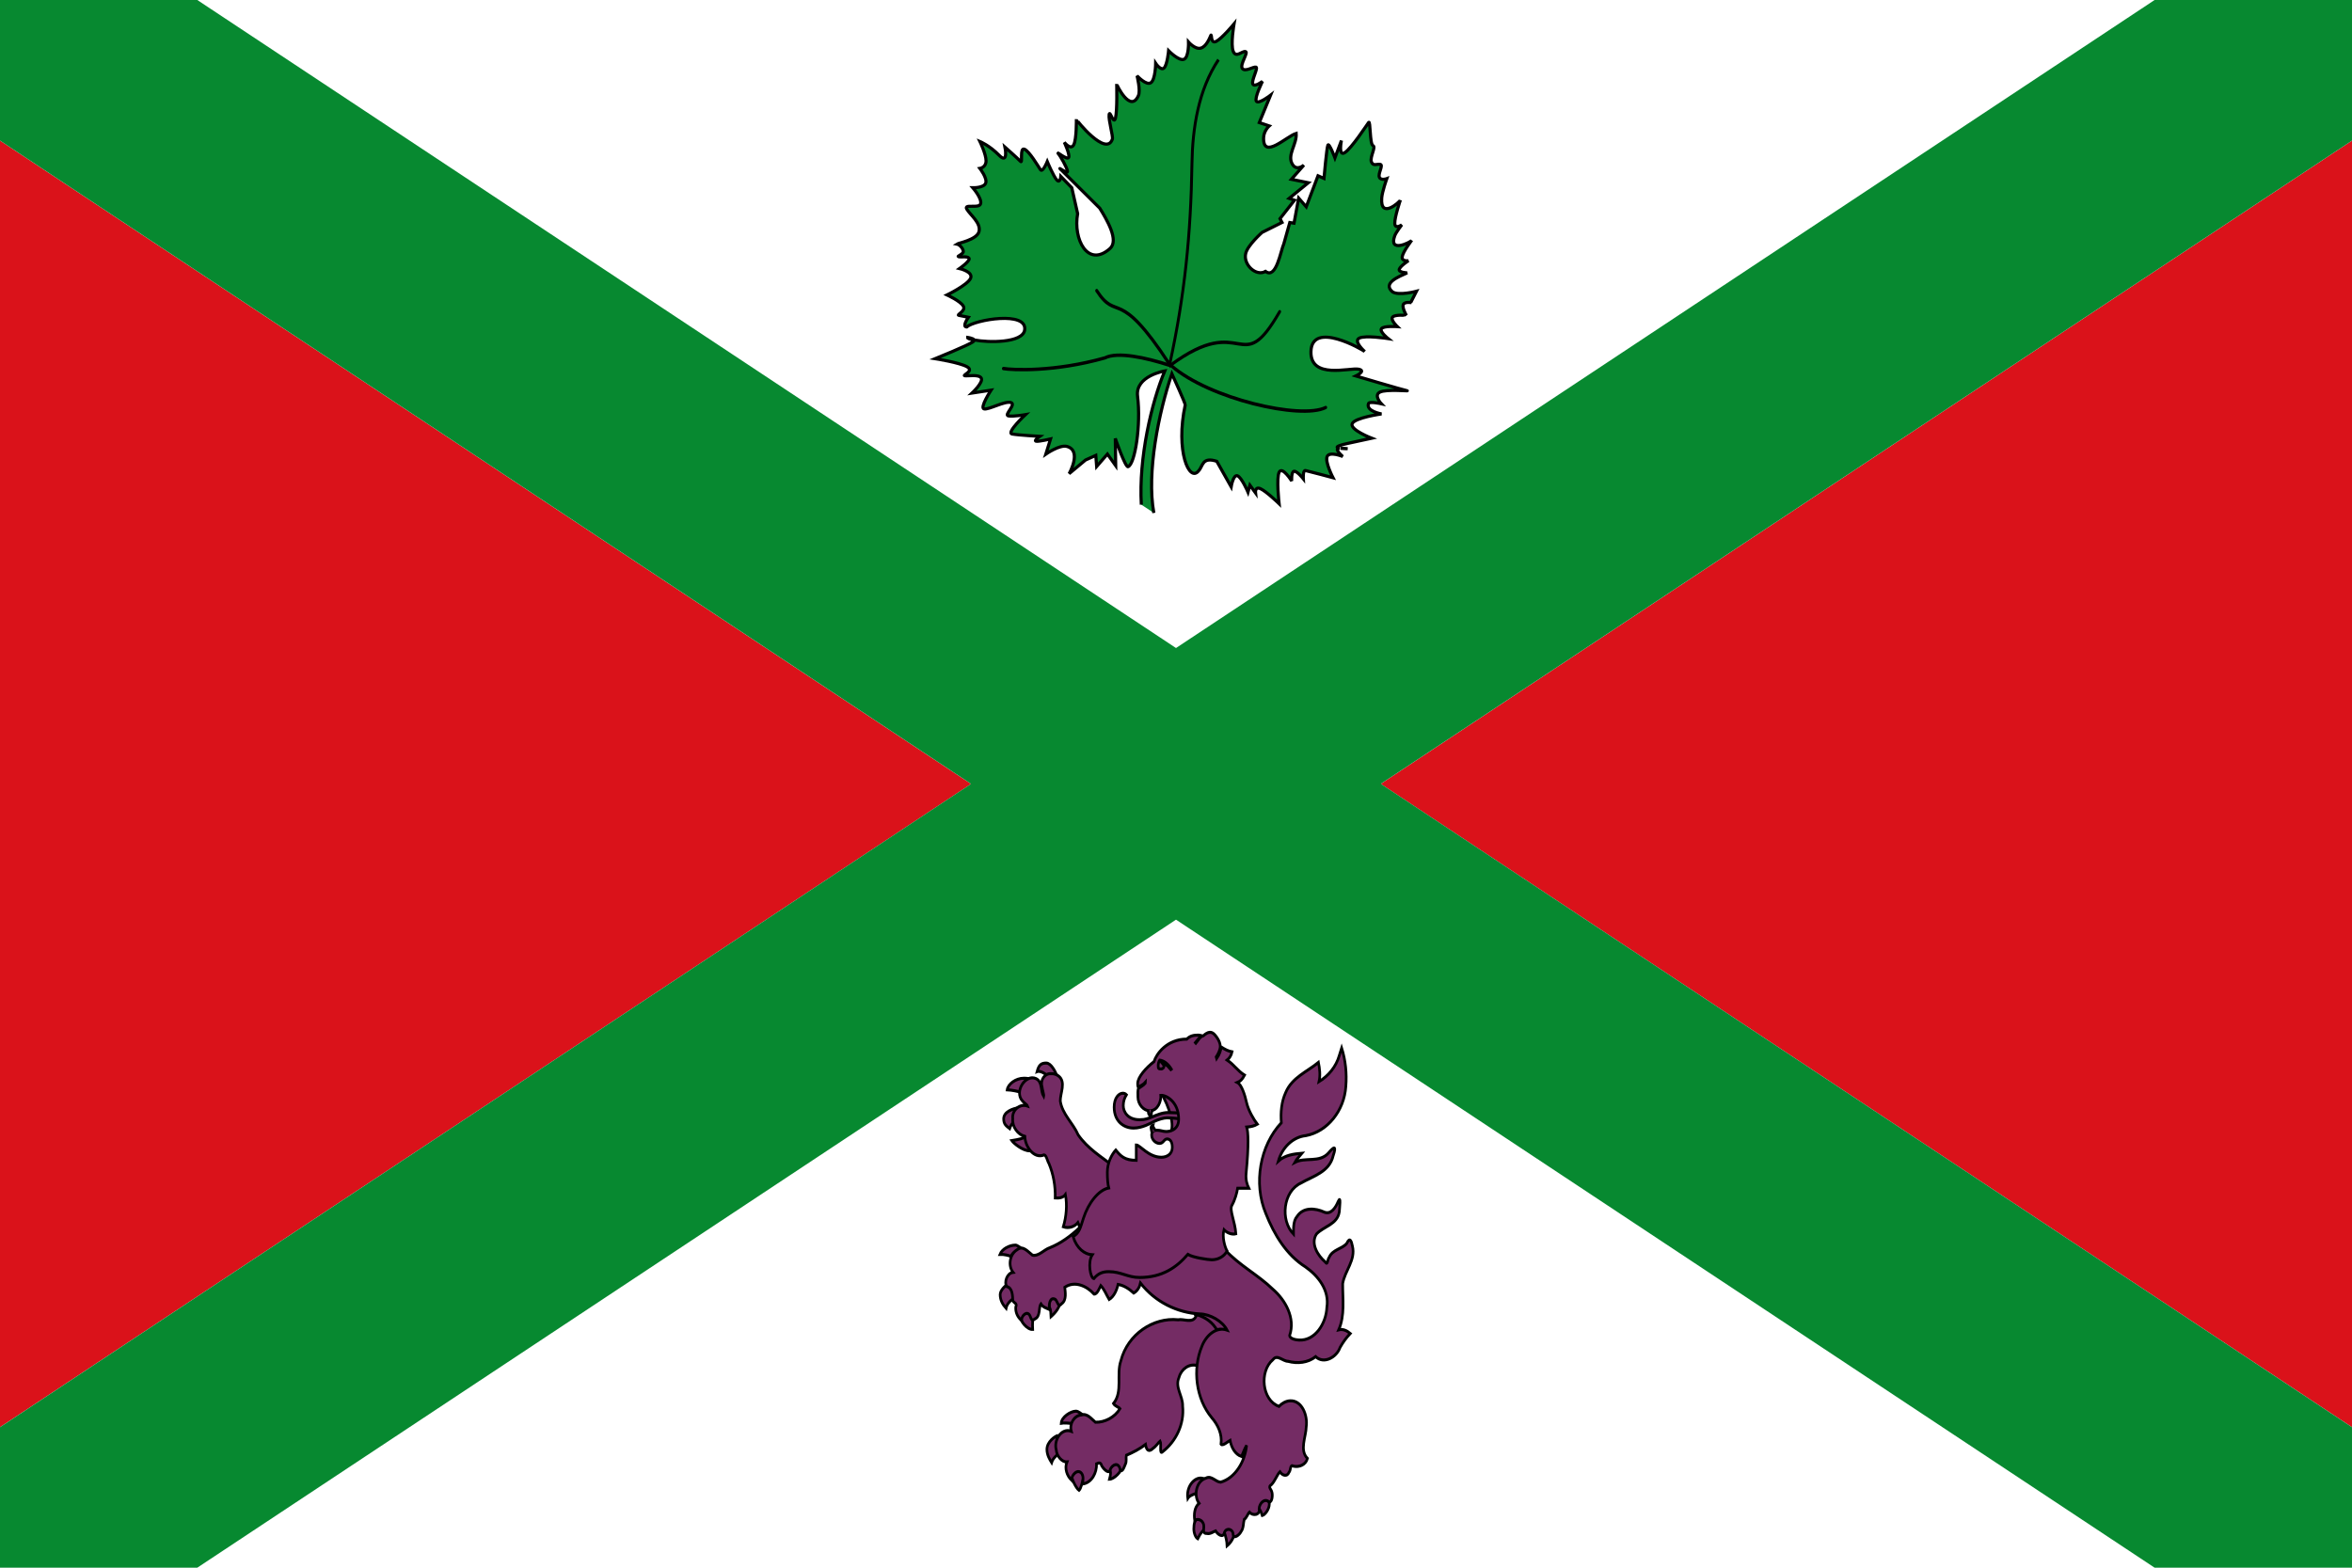 <?xml version="1.0" encoding="UTF-8" standalone="no"?>
<!-- Created with Inkscape (http://www.inkscape.org/) -->
<svg xmlns:dc="http://purl.org/dc/elements/1.1/" xmlns:cc="http://web.resource.org/cc/" xmlns:rdf="http://www.w3.org/1999/02/22-rdf-syntax-ns#" xmlns:svg="http://www.w3.org/2000/svg" xmlns="http://www.w3.org/2000/svg" xmlns:sodipodi="http://sodipodi.sourceforge.net/DTD/sodipodi-0.dtd" xmlns:inkscape="http://www.inkscape.org/namespaces/inkscape" width="750" height="500" id="svg1875" sodipodi:version="0.32" inkscape:version="0.45.1" version="1.0" sodipodi:docbase="D:\Mis documentos\Mis imágenes\Banderas y Escudos\SVG\Banderas" sodipodi:docname="Bandera de Alicún.svg" inkscape:output_extension="org.inkscape.output.svg.inkscape">
  <defs id="defs1877"/>
  <sodipodi:namedview id="base" pagecolor="#ffffff" bordercolor="#666666" borderopacity="1.0" inkscape:pageopacity="0.0" inkscape:pageshadow="2" inkscape:zoom="1.5119997" inkscape:cx="375" inkscape:cy="302.91011" inkscape:document-units="px" inkscape:current-layer="g7457" height="560px" width="840px" inkscape:window-width="1280" inkscape:window-height="952" inkscape:window-x="0" inkscape:window-y="38" showguides="true" inkscape:guide-bbox="true">
    <sodipodi:guide orientation="horizontal" position="540.344" id="guide7392"/>
  </sodipodi:namedview>
  <g inkscape:label="Livello 1" inkscape:groupmode="layer" id="layer1" transform="translate(-44.95,-30)">
    <rect style="fill:#ffffff;stroke-width:1;stroke-miterlimit:4;stroke-dasharray:none" id="rect7494" width="750" height="500" x="44.95" y="30"/>
    <path style="fill:#da121a;fill-opacity:1;fill-rule:evenodd" d="M 0 44.844 L 0 455.188 L 309.562 250.094 L 309.531 250.062 L 309.625 250 L 309.562 249.969 L 0 44.844 z M 750 44.844 L 440.406 249.938 L 440.469 249.969 L 440.406 250 L 440.469 250.062 L 440.406 250.094 L 750 455.188 L 750 44.844 z " id="path9" transform="translate(44.95,30)"/>
    <path style="fill:#078930;fill-rule:evenodd" d="M 44.95,30 L 44.95,74.838 L 354.507,279.953 L 354.57,279.984 L 354.476,280.047 L 354.507,280.078 L 44.95,485.194 L 44.95,530 L 107.861,530 L 419.95,323.321 L 732.007,530 L 794.95,530 L 794.95,485.194 L 485.362,280.078 L 485.424,280.047 L 485.362,279.984 L 485.424,279.953 L 485.362,279.922 L 794.95,74.838 L 794.95,30 L 732.007,30 L 419.95,236.679 L 107.861,30 L 44.95,30 z " id="path2168"/>
    <g id="g7457" transform="translate(4.736485e-8,-0.932)">
      <g transform="matrix(-0.801,-1.32,1.32,-0.801,-36.725,1364.842)" id="g7324" style="fill:#078930;fill-opacity:1;stroke:#000000;stroke-width:0.647;stroke-miterlimit:4;stroke-dasharray:none;stroke-opacity:1;display:inline">
        <path id="path7326" d="M 499.735,640.836 C 508.263,645.348 516.714,653.615 520.834,659.307 C 520.834,659.307 523.144,653.528 519.292,651.798 C 513.823,649.343 507.563,644.061 507.852,642.563 C 507.964,641.98 514.216,643.337 514.216,643.337 L 509.355,640.487 L 512.295,640.27 L 511.253,637.034 L 513.309,638.074 L 513.593,635.77 L 512.936,631.406 C 512.936,631.406 515.59,636.192 517.98,633.942 C 519.115,632.874 518.886,629.386 518.886,629.386 L 521.058,631.844 C 521.058,631.844 521.822,629.483 522.206,629.056 C 522.589,628.629 522.675,630.223 522.675,630.223 C 522.675,630.223 525.19,626.553 526.053,625.592 C 526.917,624.632 528.044,630.02 528.044,630.02 C 528.044,630.02 528.983,627.615 529.654,626.868 C 530.325,626.121 530.815,629.618 531.76,628.731 C 532.706,627.843 532.807,624.085 533.478,623.338 C 534.149,622.591 536.051,626.567 536.051,626.567 L 537.575,622.901 C 537.575,622.901 538.22,625.996 539.184,626.131 C 540.148,626.266 541.033,623.898 541.417,623.471 C 541.8,623.045 541.189,625.691 542.731,624.853 C 544.273,624.015 547.592,620.084 547.592,620.084 C 547.592,620.084 546.432,627.336 546.515,628.561 C 546.533,628.828 546.59,628.903 546.701,628.939 C 547.263,628.325 547.739,627.926 547.894,628.064 C 547.894,628.064 547.126,629.022 546.717,628.983 C 544.665,631.234 540.999,637.191 543.054,638.935 C 546.171,641.579 550.23,631.255 549.824,629.026 C 550.386,628.182 551.351,630.381 551.351,630.381 C 551.351,630.381 552.338,629.324 552.721,628.897 C 553.105,628.471 552.669,630.659 553.883,630.68 C 555.097,630.702 557.582,629.002 557.582,629.002 C 557.582,629.002 557.147,633.651 557.982,634.918 C 558.816,636.184 560.905,634.038 560.905,634.038 C 560.905,634.038 561.062,636.499 561.597,636.782 C 562.132,637.064 562.683,635.591 563.067,635.164 C 563.451,634.737 562.961,636.311 563.572,636.565 C 564.182,636.818 565.13,636.614 565.513,636.187 C 565.528,636.539 564.155,640.158 565.315,641.403 C 566.595,642.778 569.292,641.647 570.636,641.688 C 571.98,641.729 569.311,643.87 570.09,644.704 C 570.87,645.539 573.75,645.043 573.75,645.043 C 573.75,645.043 572.514,646.978 573.191,647.817 C 573.867,648.656 576.406,648.366 576.406,648.366 C 576.406,648.366 575.909,649.557 577.092,650.271 C 578.276,650.984 581.157,651.255 581.157,651.255 C 581.157,651.255 579.418,652.529 576.676,653.166 C 573.934,653.803 577.487,655.075 577.487,655.075 C 577.487,655.075 573.99,656.16 573.276,656.295 C 572.563,656.43 575.916,657.63 575.032,658.285 C 574.148,658.939 570.519,658.883 569.696,658.921 C 568.873,658.958 570.393,660.995 570.393,660.995 C 570.393,660.995 567.128,660.507 566.11,660.707 C 565.092,660.907 566.327,661.792 566.327,661.792 L 563.15,662.516 L 557.948,660.778 C 553.938,657.202 547.2,656.723 548.323,662.761 C 548.781,665.225 553.656,665.287 556.547,665.265 L 567.355,662.584 C 568.972,662.101 565.719,663.251 566.538,663.546 C 567.358,663.841 569.99,663.912 570.703,663.777 C 571.416,663.642 568.493,664.625 568.816,665.199 C 569.139,665.773 571.973,666.065 571.973,666.065 C 571.973,666.065 569.822,666.31 570.519,667.455 C 571.216,668.6 574.74,670.659 574.74,670.659 C 574.621,670.552 564.829,671.859 567.385,674.891 C 567.774,675.353 571.21,676.24 572.057,676.943 C 572.905,677.646 569.636,676.552 570.773,677.703 C 571.908,678.853 576.636,681.552 576.636,681.552 C 576.559,681.483 569.942,680.791 572.282,684.159 C 572.948,685.117 575.927,686.037 575.927,686.037 C 575.927,686.037 573.169,686.58 573.222,687.729 C 573.274,688.878 576.133,690.662 576.133,690.662 C 576.133,690.662 574.196,690.742 574.413,691.653 C 574.63,692.564 576.971,694.293 576.971,694.293 C 576.971,694.293 573.969,694.992 573.813,696.099 C 573.656,697.206 576.372,698.739 576.372,698.739 C 576.372,698.739 574.287,699.103 573.979,700.269 C 573.672,701.434 574.807,702.888 575.151,703.384 C 575.494,703.88 573.639,702.337 573.524,703.673 C 573.408,705.009 574.697,708.717 574.697,708.717 C 574.697,708.717 571.439,705.874 569.927,705.637 C 568.415,705.399 569.074,707.24 568.594,707.774 C 568.115,708.307 566.938,705.363 565.961,705.408 C 564.984,705.453 565.11,707.528 564.727,707.955 C 564.343,708.382 562.877,705.688 562.072,705.597 C 561.266,705.506 561.501,707.583 561.501,707.583 C 561.501,707.583 559.49,704.389 558.664,704.376 C 557.837,704.363 558.195,707.538 558.195,707.538 L 554.565,702.612 L 552.913,703.999 C 552.913,703.999 552.642,702.515 551.401,701.724 C 547.549,699.269 549.231,705.942 548.702,707.964 C 546.644,706.907 545.902,703.958 543.608,703.987 C 541.929,704.007 542.278,705.925 542.278,705.925 L 541.106,702.192 L 538.689,704.819 L 537.978,699.757 L 537.083,700.5 L 535.377,695.969 L 534.492,695.917 L 534.868,691.329 C 534.868,691.329 534.168,687.443 532.919,686.194 C 531.242,684.515 527.669,685.499 527.62,687.756 C 525.022,688.787 529.591,692.596 530.552,693.972 L 533.649,697.284 L 533.077,697.96 L 537.011,701.466 L 534.657,701.868 L 538.88,707.273 L 537.772,708.043 C 537.772,708.043 542.898,711.81 543.241,712.306 C 543.584,712.802 540.227,712.18 540.227,712.18 L 542.596,715.185 C 542.596,715.185 540.036,712.816 540.099,714.502 C 540.162,716.187 542.629,721.333 542.876,721.936 C 543.123,722.539 538.911,719.776 538.322,720.212 C 537.733,720.649 536.635,718.378 535.616,718.194 C 534.598,718.01 534.706,718.953 534.227,719.486 C 533.747,720.02 532.846,718.04 532.04,717.949 C 531.234,717.858 531.001,719.115 531.001,719.115 C 531.001,719.115 529.23,716.929 528.155,716.158 C 524.48,713.52 525.498,718.911 525.77,719.218 C 525.77,719.218 523.358,716.332 522.233,715.718 C 521.108,715.105 521.244,716.817 521.244,716.817 C 521.244,716.817 520.538,714.988 520.082,714.416 C 517.652,711.364 517.217,716.465 517.44,716.901 C 517.44,716.901 516.382,714.15 515.562,713.471 C 514.741,712.793 514.194,714.137 514.194,714.137 C 514.194,714.137 514.137,712.218 513.684,711.625 C 513.231,711.031 512.184,712.61 512.184,712.61 C 512.385,710.822 513.095,707.093 510.395,707.986 C 508.997,708.664 507.936,712.285 507.936,712.285 L 506.573,710.08 L 506.444,710.201 C 506.444,710.201 507.425,709.086 506.999,708.517 C 506.574,707.948 504.754,707.916 504.754,707.916 C 504.755,707.916 506.19,705.994 505.935,705.289 C 505.681,704.584 503.745,705.113 503.745,705.113 C 503.745,705.113 505.368,702.836 505.086,702.107 C 504.804,701.378 502.622,702.203 502.622,702.203 C 502.622,702.203 505.731,698.513 505.791,697.129 C 505.851,695.744 502.836,696.684 502.836,696.684 C 503.312,696.575 514.063,690.708 508.592,687.19 C 503.704,684.047 501.628,692.352 500.379,693.711 C 499.21,694.983 499.474,692.503 499.474,692.503 C 499.474,692.503 491.991,699.292 491.416,699.933 C 490.84,700.573 493.938,696.492 494.043,695.004 C 494.148,693.515 491.833,694.019 491.833,694.019 C 491.833,694.019 493.579,692.214 493.259,691.798 C 492.212,690.439 490.019,692.966 490.019,692.966 C 490.019,692.966 492.234,687.83 491.438,686.741 C 490.641,685.652 486.815,688.604 486.815,688.604 C 486.815,688.604 486.927,688.301 488.472,683.728 C 489.303,681.268 488.942,681.309 488.45,681.881 C 488.535,681.693 488.587,681.536 488.535,681.43 C 488.325,681.004 486.654,681.563 486.654,681.563 C 486.654,681.563 489.019,679.799 488.332,678.807 C 487.645,677.815 483.952,677.565 483.952,677.565 C 483.952,677.565 487.784,673.901 488.167,673.474 C 488.551,673.047 486.944,672.207 486.944,672.207 C 486.944,672.207 489.046,671.944 489.265,671.371 C 489.484,670.799 487.802,669.92 487.802,669.92 C 487.802,669.92 491.398,669.865 490.724,668.694 C 490.051,667.522 485.136,665.265 485.136,665.265 C 485.136,665.265 488.646,664.343 489.756,663.601 C 490.866,662.859 489.569,662.258 489.569,662.258 L 491.538,662.093 L 490.503,661.007 C 490.503,661.007 493.86,661.482 494.541,660.888 C 495.223,660.294 493.25,658.607 493.25,658.607 L 499.306,658.8 C 501.737,656.697 499.918,655.872 499.573,654.598 C 498.409,651.597 505.612,652.616 512.633,659.268 C 512.858,659.481 519.569,660.257 519.569,660.257 C 514.265,653.878 504.853,645.171 496.924,642.154 M 488.336,682.045 C 488.04,682.582 487.511,683.258 487.511,683.258 C 487.511,683.258 487.939,682.546 488.336,682.045 z " style="fill:#078930;fill-opacity:1;fill-rule:evenodd;stroke:#000000;stroke-width:0.647;stroke-linecap:butt;stroke-linejoin:miter;stroke-miterlimit:4;stroke-dasharray:none;stroke-opacity:1;display:inline" sodipodi:nodetypes="cssscccccccsccssscsssccssssscscscssscssssscssssssscscssscscccsccssscssssscssscscssssscssssssscccscsccccccccsccccccccsccsssssssssssssssssccccssscssssssssscssscscscssscssssscccscccsscccc"/>
        <g id="g7328" style="fill:#078930;fill-opacity:1;stroke:#000000;stroke-width:0.761;stroke-linecap:round;stroke-miterlimit:4;stroke-dasharray:none;stroke-opacity:1" transform="matrix(0.52,-0.579,-0.696,-0.617,391.464,1400.001)">
          <path sodipodi:nodetypes="ccscs" id="path7330" d="M 823.5,359 L 823.25,358.5 C 827.073,365.891 826.787,374.509 825.25,382.25 C 822.155,397.844 820.889,411.366 821.526,427.029 C 838.891,411.75 837.081,420.095 844.102,413.903" style="fill:#078930;fill-opacity:1;fill-rule:evenodd;stroke:#000000;stroke-width:0.761;stroke-linecap:round;stroke-linejoin:miter;stroke-miterlimit:4;stroke-dasharray:none;stroke-opacity:1"/>
          <path sodipodi:nodetypes="cc" id="path7332" d="M 821.302,427.177 C 804.542,412.117 802.399,427.671 795.322,410.99" style="fill:#078930;fill-opacity:1;fill-rule:evenodd;stroke:#000000;stroke-width:0.761;stroke-linecap:round;stroke-linejoin:miter;stroke-miterlimit:4;stroke-dasharray:none;stroke-opacity:1"/>
          <path sodipodi:nodetypes="cc" id="path7334" d="M 821,427.25 C 809.511,432.883 784.666,433.722 778.75,430" style="fill:#078930;fill-opacity:1;fill-rule:evenodd;stroke:#000000;stroke-width:0.761;stroke-linecap:round;stroke-linejoin:miter;stroke-miterlimit:4;stroke-dasharray:none;stroke-opacity:1"/>
          <path sodipodi:nodetypes="ccc" id="path7336" d="M 821.411,427.216 C 828.325,426.468 835.786,426.365 838.75,428.25 C 851.291,433.459 862.411,434.727 864.75,434.75" style="fill:#078930;fill-opacity:1;fill-rule:evenodd;stroke:#000000;stroke-width:0.761;stroke-linecap:round;stroke-linejoin:miter;stroke-miterlimit:4;stroke-dasharray:none;stroke-opacity:1"/>
        </g>
      </g>
      <g style="fill:#742c64;fill-opacity:1;stroke:#000000;stroke-width:1.103;stroke-miterlimit:4;stroke-dasharray:none;stroke-opacity:1;display:inline" id="g14246" transform="matrix(0.765,0,0,0.867,101.087,168.688)">
        <path style="fill:#742c64;fill-opacity:1;fill-rule:evenodd;stroke:#000000;stroke-width:1.103;stroke-miterlimit:4;stroke-dasharray:none;stroke-opacity:1" d="M 410.227,242.57 C 414.281,248.521 416.406,255.21 414.389,258.108 C 418.149,256.768 420.008,257.437 423.967,258.194 C 423.137,254.843 417.021,242.366 410.958,242.763 C 410.892,243.129 410.292,242.205 410.227,242.57 z " id="path14248" sodipodi:nodetypes="ccccc"/>
        <path style="fill:#742c64;fill-opacity:1;fill-rule:evenodd;stroke:#000000;stroke-width:1.103;stroke-miterlimit:4;stroke-dasharray:none;stroke-opacity:1" d="M 419.057,250.682 C 418.298,250.551 415.666,250.382 413.601,250.382 C 411.044,250.382 408.711,251.344 406.935,251.953 C 405.155,252.564 404.16,253.034 401.656,253.034 C 396.753,253.034 394.84,250.159 394.84,247.841 C 394.84,246.318 395.29,245.095 396.151,243.836 C 395.747,243.443 395.189,243.282 394.654,243.282 C 392.968,243.282 391.029,244.985 391.029,248.408 C 391.029,253.661 395.111,256.092 399.131,256.092 C 402.815,256.092 406.327,254.252 407.891,253.59 C 409.46,252.933 411.654,252.331 413.023,252.331 C 415.477,252.331 418.108,252.611 419.198,252.917 C 419.218,252.779 419.243,252.517 419.243,252.293 C 419.243,251.59 419.16,251.121 419.057,250.682" id="path14250" sodipodi:nodetypes="csssscssscscsc"/>
        <path style="fill:#742c64;fill-opacity:1;fill-rule:evenodd;stroke:#000000;stroke-width:1.103;stroke-miterlimit:4;stroke-dasharray:none;stroke-opacity:1" d="M 450.749,395.602 C 451.434,395.981 452.039,396.569 452.782,398.615 C 453.847,398.406 455.715,396.339 455.715,394.409 C 455.715,394.004 455.575,393.013 455.084,392.287 C 454.539,391.785 453.595,391.551 452.959,391.551 C 452.138,391.551 450.577,393.037 450.749,395.602" id="path14252"/>
        <path style="fill:#742c64;fill-opacity:1;fill-rule:evenodd;stroke:#000000;stroke-width:1.103;stroke-miterlimit:4;stroke-dasharray:none;stroke-opacity:1" d="M 392.064,378.484 C 390.676,378.484 388.984,381.51 388.981,381.494 C 389.734,382.391 389.687,383.338 389.098,385.263 C 391.082,385.196 394.442,382.28 394.238,380.463 C 394.238,380.463 393.465,378.484 392.064,378.484" id="path14254" sodipodi:nodetypes="ccccc"/>
        <path style="fill:#742c64;fill-opacity:1;fill-rule:evenodd;stroke:#000000;stroke-width:1.103;stroke-miterlimit:4;stroke-dasharray:none;stroke-opacity:1" d="M 375.857,381.284 C 374.239,381.284 373.428,382.85 373.262,383.577 C 373.229,385.296 375.276,388.647 376.399,389.364 C 377.253,388.642 377.752,386.222 378.038,385.495 C 378.47,384.185 377.675,381.284 375.857,381.284" id="path14256" sodipodi:nodetypes="ccccc"/>
        <path style="fill:#742c64;fill-opacity:1;fill-rule:evenodd;stroke:#000000;stroke-width:1.103;stroke-miterlimit:4;stroke-dasharray:none;stroke-opacity:1" d="M 367.699,369.15 C 366.458,369.406 363.007,371.462 363.007,374.296 C 363.007,376.383 364.202,378.047 364.969,379.146 C 365.556,377.402 367.414,376.253 368.117,375.657 C 366.968,373.75 366.765,370.849 367.699,369.15" id="path14258" sodipodi:nodetypes="csccc"/>
        <path style="fill:#742c64;fill-opacity:1;fill-rule:evenodd;stroke:#000000;stroke-width:1.103;stroke-miterlimit:4;stroke-dasharray:none;stroke-opacity:1" d="M 378.042,361.736 C 377.724,361.439 376.145,360.243 375.12,360.243 C 372.875,360.243 369.13,362.416 368.965,364.636 C 369.63,364.502 373.401,364.603 374.092,364.95 C 374.08,362.893 375.941,362.505 377.634,361.736" id="path14260" sodipodi:nodetypes="csccc"/>
        <path style="fill:#742c64;fill-opacity:1;fill-rule:evenodd;stroke:#000000;stroke-width:1.103;stroke-miterlimit:4;stroke-dasharray:none;stroke-opacity:1" d="M 365.847,318.115 C 363.768,318.115 363.922,320.42 363.989,321.752 C 364.246,322.584 364.581,322.275 364.727,325.438 C 366.845,323.804 368.112,322.078 368.412,320.64 C 367.941,318.977 367.066,318.115 365.847,318.115" id="path14262" sodipodi:nodetypes="ccccc"/>
        <path style="fill:#742c64;fill-opacity:1;fill-rule:evenodd;stroke:#000000;stroke-width:1.103;stroke-miterlimit:4;stroke-dasharray:none;stroke-opacity:1" d="M 428.607,385.238 C 428.312,385.021 427.678,384.859 427.067,384.859 C 424.1,384.859 421.058,388.198 421.721,392.275 C 422.471,391.183 424.991,390.538 425.802,390.308 C 425.598,388.386 426.942,386.006 428.607,385.238" id="path14264" sodipodi:nodetypes="csccc"/>
        <path style="fill:#742c64;fill-opacity:1;fill-rule:evenodd;stroke:#000000;stroke-width:1.103;stroke-miterlimit:4;stroke-dasharray:none;stroke-opacity:1" d="M 426.925,399.484 C 426.553,399.484 426.028,399.567 425.502,399.798 C 424.798,400.467 424.243,401.399 424.243,403.492 C 424.243,405.144 424.994,406.689 425.863,407.149 C 427.024,404.985 428.264,403.972 428.893,403.579 C 429.488,401.628 428.767,399.484 426.925,399.484" id="path14266"/>
        <path style="fill:#742c64;fill-opacity:1;fill-rule:evenodd;stroke:#000000;stroke-width:1.103;stroke-miterlimit:4;stroke-dasharray:none;stroke-opacity:1" d="M 439.184,402.352 C 438.225,402.352 437.504,403.134 436.841,404.475 C 437.555,406.279 438.046,408.061 438.114,409.752 C 439.84,408.487 440.876,406.789 441.185,405.053 C 441.079,403.789 440.45,402.352 439.184,402.352" id="path14268"/>
        <path style="fill:#742c64;fill-opacity:1;fill-rule:evenodd;stroke:#000000;stroke-width:1.103;stroke-miterlimit:4;stroke-dasharray:none;stroke-opacity:1" d="M 346.938,313.456 C 345.538,314.033 343.522,315.863 343.522,317.337 C 343.522,319.335 344.506,320.921 345.976,322.379 C 346.442,320.23 348.852,318.915 349.501,318.481 C 349.962,316.951 349.107,313.83 346.938,313.456" id="path14270" sodipodi:nodetypes="csccc"/>
        <path style="fill:#742c64;fill-opacity:1;fill-rule:evenodd;stroke:#000000;stroke-width:1.103;stroke-miterlimit:4;stroke-dasharray:none;stroke-opacity:1" d="M 354.543,322.524 C 353.039,322.524 352.009,324.241 351.825,324.776 C 351.613,327.108 354.856,330.291 357.067,330.165 C 356.96,328.708 357.051,325.313 357.394,324.216 C 356.956,322.597 355.625,322.524 354.543,322.524" id="path14272" sodipodi:nodetypes="ccccc"/>
        <path style="fill:#742c64;fill-opacity:1;fill-rule:evenodd;stroke:#000000;stroke-width:1.103;stroke-miterlimit:4;stroke-dasharray:none;stroke-opacity:1" d="M 352.322,300.266 C 351.944,300.18 350.66,299.155 349.918,299.155 C 347.314,299.155 344.28,300.617 343.425,302.545 C 344.848,302.48 347.321,302.943 348.104,303.339 C 348.249,302.171 350.079,301.358 352.322,300.395" id="path14274" sodipodi:nodetypes="csccc"/>
        <path style="fill:#742c64;fill-opacity:1;fill-rule:evenodd;stroke:#000000;stroke-width:1.103;stroke-miterlimit:4;stroke-dasharray:none;stroke-opacity:1" d="M 363.87,237.452 C 361.616,235.261 359.575,235.052 358.907,235.303 C 359.627,232.873 360.595,232.184 362.708,232.184 C 364.761,232.184 366.47,235.292 367.114,236.609 C 365.801,237.537 362.568,236.074 362.832,236.946" id="path14276" sodipodi:nodetypes="ccscc"/>
        <path style="fill:#742c64;fill-opacity:1;fill-rule:evenodd;stroke:#000000;stroke-width:1.103;stroke-miterlimit:4;stroke-dasharray:none;stroke-opacity:1" d="M 358.857,239.746 C 357.622,238.336 355.795,237.764 353.439,237.764 C 349.906,237.764 346.788,239.981 346.436,242.016 C 348.078,242.07 351.232,242.563 352.26,243.002 C 353.594,241.747 355.344,239.599 358.857,239.746" id="path14278" sodipodi:nodetypes="csccc"/>
        <path style="fill:#742c64;fill-opacity:1;fill-rule:evenodd;stroke:#000000;stroke-width:1.103;stroke-miterlimit:4;stroke-dasharray:none;stroke-opacity:1" d="M 351.713,248.528 C 348.583,248.906 344.977,250.163 344.977,252.706 C 344.977,254.747 346.135,255.321 347.477,256.286 C 348.242,254.336 349.357,253.508 351.085,253.026 C 349.419,251.675 350.941,251.542 352.121,249.158" id="path14280" sodipodi:nodetypes="csccc"/>
        <path style="fill:#742c64;fill-opacity:1;fill-rule:evenodd;stroke:#000000;stroke-width:1.103;stroke-miterlimit:4;stroke-dasharray:none;stroke-opacity:1" d="M 354.269,259.198 C 353.036,259.931 351.423,260.273 348.369,260.712 C 349.026,261.562 352.848,264.459 355.826,264.459 C 358.101,264.459 360.039,262.774 361.601,261.103 C 357.633,261.133 355.753,260.137 354.269,259.198" id="path14282" sodipodi:nodetypes="ccscc"/>
        <path style="fill:#742c64;fill-opacity:1;fill-rule:evenodd;stroke:#000000;stroke-width:1.103;stroke-miterlimit:4;stroke-dasharray:none;stroke-opacity:1" d="M 425.672,323.673 C 423.085,325.191 426.586,325.142 427.789,325.846 C 430.061,326.685 431.963,328.337 433.113,330.411 C 435.656,329.606 438.011,330.728 440.161,331.942 C 437.481,326.788 431.917,323.49 425.975,323.381 L 425.672,323.673 z " id="path14284"/>
        <path style="fill:#742c64;fill-opacity:1;fill-rule:evenodd;stroke:#000000;stroke-width:1.103;stroke-miterlimit:4;stroke-dasharray:none;stroke-opacity:1" d="M 425.167,325.292 C 423.785,328.115 420.093,326.171 417.68,326.619 C 407.331,325.667 396.658,331.948 393.83,341.699 C 391.849,346.79 394.738,353.063 390.744,357.435 C 391.328,358.359 392.994,358.751 393.467,359.316 C 391.319,362.5 387.064,364.425 383.228,364.304 C 381.509,363.065 379.87,360.953 377.39,361.62 C 374.398,361.815 372.283,364.835 373.17,367.629 C 369.064,366.263 365.751,370.899 366.894,374.469 C 367.071,376.781 369.327,379.047 371.371,378.902 C 370.278,381.269 371.331,383.96 373.261,385.611 C 373.216,383.659 375.955,381.203 377.526,383.204 C 378.392,384.3 377.954,385.754 377.934,387.011 C 381.727,386.552 383.846,382.835 383.697,379.588 C 384.874,379.121 385.471,379.117 385.859,380.375 C 386.519,381.342 388.306,383.055 389.18,382.315 C 389.539,380.549 392.067,378.73 393.27,380.871 C 394.002,383.739 395.123,381.057 395.735,379.704 C 396.321,378.722 395.889,377.311 396.098,376.467 C 398.906,375.41 401.631,374.154 404.114,372.5 C 404.48,374.728 405.613,375.368 407.29,373.871 C 408.399,373.257 409.526,371.734 410.209,371.231 C 410.858,372.279 409.705,376.543 411.295,375.104 C 416.791,371.33 420.362,364.973 419.586,358.368 C 419.743,354.695 416.232,351.506 418.073,347.809 C 419.036,344.666 422.371,342.597 425.724,343.473 C 426.708,342.463 426.479,339.894 427.344,338.286 C 428.537,335.125 430.544,331.785 434.029,330.644 C 432.235,327.593 429.028,325.656 425.575,324.767 L 425.284,325.14 L 425.167,325.292 z " id="path14286"/>
        <path style="fill:#742c64;fill-opacity:1;fill-rule:evenodd;stroke:#000000;stroke-width:1.103;stroke-miterlimit:4;stroke-dasharray:none;stroke-opacity:1" d="M 484.859,229.432 C 483.551,233.521 480.309,236.939 476.435,238.999 C 477.042,236.676 476.716,234.25 476.193,231.94 C 471.438,235.386 465.163,237.499 462.521,243.038 C 460.749,246.444 460.368,250.368 460.721,254.151 C 451.804,262.541 449.003,276.475 454.233,287.476 C 457.713,295.31 462.93,302.812 470.764,307.149 C 475.975,310.377 480.836,315.666 479.687,322.069 C 479.412,327.989 474.745,334.467 468.041,334.071 C 466.83,334.028 464.246,333.639 464.185,332.379 C 466.69,325.976 462.342,319.327 457.273,315.448 C 451.002,310.057 443.163,306.596 437.234,300.864 C 436.134,299.666 435.555,297.796 433.907,299.23 C 430.622,300.186 427.214,299.295 424.197,297.976 C 417.145,305.319 405.592,308.576 395.748,304.863 C 392.068,303.812 387.321,303.91 384.829,307.135 C 382.499,304.75 382.663,300.975 383.786,298.078 C 380.598,297.574 378.041,295.479 376.572,292.77 C 372.855,295.869 368.812,298.485 364.191,300.124 C 361.805,300.812 359.567,303.365 356.986,302.847 C 355.161,301.661 353.012,299.069 350.604,300.834 C 347.537,302.443 346.685,306.691 348.895,309.176 C 346.388,309.411 345.026,312.886 346.324,314.409 C 348.706,314.914 348.697,317.855 348.789,319.648 C 349.437,320.526 350.705,320.564 350.014,321.952 C 349.85,323.869 350.821,325.691 352.419,326.823 C 352.387,325.082 354.81,323.054 355.958,325.175 C 356.402,326.157 356.686,327.29 358.015,326.298 C 360.42,325.392 359.454,322.016 360.51,320.8 C 361.313,321.999 362.881,322.345 364.17,322.856 C 363.59,321.37 364.231,317.87 366.56,319.152 C 367.558,320.023 367.636,322.289 369.221,320.654 C 371.289,319.318 370.639,316.344 370.447,314.66 C 374.567,312.179 379.547,314.11 382.668,317.166 C 384.055,317.245 384.948,314.858 385.45,314.033 C 386.948,315.448 387.804,317.437 388.958,319.152 C 391.044,318.007 392.199,315.543 392.649,313.61 C 395.079,313.944 397.302,315.262 399.197,316.775 C 400.681,316.051 401.64,314.651 402.01,313.114 C 408.135,320.09 417.354,324.021 426.766,324.475 C 431.103,324.544 436.176,327.127 438.111,330.396 C 433.541,329.021 429.329,332.43 427.63,336.317 C 423.558,344.855 425.159,355.678 431.709,362.63 C 434.282,365.256 436.118,368.642 435.576,372.383 C 436.202,373.195 438.684,371.292 439.351,370.969 C 439.861,373.502 441.405,376.121 444.13,376.904 C 444.793,375.511 445.366,374.105 446.233,372.821 C 445.632,378.649 441.568,384.837 435.449,386.355 C 433.285,386.294 431.686,383.823 429.339,384.852 C 425.241,385.885 424.026,391.349 426.435,394.128 C 424.475,395.592 424.257,398.176 424.605,400.384 C 426.5,399.416 428.529,400.827 428.417,402.732 C 428.397,404.039 427.86,405.298 429.717,405.212 C 431.018,405.511 432.404,404.561 433.317,404.278 C 434.167,405.575 436.548,407.106 437.022,404.789 C 437.919,402.958 440.644,403.604 440.622,405.62 C 440.9,407.486 443.384,405.595 443.934,404.526 C 445.05,403.272 444.833,401.35 445.25,400.063 C 446.265,399.498 446.839,397.799 447.428,397.38 C 448.681,398.815 452.027,398.533 451.451,396.184 C 451.524,394.234 453.686,392.035 455.64,393.668 C 456.851,393.775 457.168,391.292 456.82,390.132 C 456.588,388.941 454.94,388.151 456.547,387.302 C 458.015,386.046 459.112,383.356 460.132,382.534 C 461.082,383.874 463.123,384.514 463.913,382.738 C 464.79,381.927 464.213,379.662 465.849,380.477 C 468.151,380.911 470.912,379.978 471.611,377.633 C 468.177,374.511 471.021,369.728 471.112,365.908 C 471.763,361.811 469.322,356.207 464.366,356.428 C 462.628,356.487 460.909,357.372 459.738,358.47 C 452.64,356.284 451.439,345.564 457.228,341.276 C 459,339.176 461.313,341.887 463.535,341.888 C 467.37,342.812 471.837,342.444 475.014,340.182 C 478.43,343.018 483.723,340.464 485.192,336.813 C 486.393,334.909 487.811,333.19 489.457,331.65 C 488.095,330.633 486.388,329.899 484.632,330.309 C 487.286,324.989 486.262,318.973 486.296,313.304 C 487.17,308.595 491.8,304.617 490.364,299.522 C 489.977,297.728 489.294,296.023 487.99,298.516 C 485.943,300.68 482.043,300.71 480.625,303.722 C 479.911,304.346 480.136,306.845 479.022,305.341 C 476,303.062 472.773,298.647 475.377,295.059 C 478.372,292.227 484.098,291.556 484.89,286.892 C 484.958,285.549 485.726,280.46 484.371,283.17 C 483.373,285.314 481.402,288.06 478.598,287.009 C 474.927,285.538 469.865,285.083 467.27,288.613 C 465.542,290.313 465.82,293.5 465.803,295.118 C 460.153,289.962 461.484,279.306 468.919,276.304 C 473.883,273.762 480.816,272.26 482.349,266.227 C 483.775,262.527 482.769,262.748 480.292,265.337 C 476.525,268.995 470.667,266.679 466.332,268.721 C 467.106,267.441 468.355,266.475 469.357,265.352 C 465.907,265.612 462.2,266.024 459.466,268.239 C 461.024,263.351 465.459,259.376 470.885,258.877 C 480.002,257.406 486.97,249.605 487.612,240.792 C 488.068,235.993 487.491,231.15 485.873,226.602 C 485.535,227.545 485.197,228.489 484.859,229.432 z " id="path14288"/>
        <path style="fill:#742c64;fill-opacity:1;fill-rule:evenodd;stroke:#000000;stroke-width:1.103;stroke-miterlimit:4;stroke-dasharray:none;stroke-opacity:1" d="M 364.76,236.082 C 362.061,235.899 360.124,238.47 360.979,240.909 C 361.097,242.029 361.842,243.788 361.66,244.468 C 360.24,242.428 361.243,239.088 358.468,237.905 C 354.046,236.141 349.302,242.709 352.782,246.086 C 353.344,246.763 354.686,247.443 354.914,247.982 C 351.825,246.987 348.381,249.409 348.759,252.62 C 348.474,255.698 350.914,258.479 353.81,259.154 C 353.913,262.9 357.575,267.517 361.811,265.964 C 362.788,266.001 363.164,268.195 363.822,269.071 C 365.732,273.08 366.572,277.398 366.469,281.802 C 367.959,281.894 369.726,281.772 370.719,280.548 C 371.514,284.476 371.113,288.594 369.842,292.405 C 371.984,293.059 374.479,292.488 375.952,290.83 C 377.097,293.02 376.855,295.516 376.95,297.889 C 380.187,293.643 380.538,288.051 384.149,284.063 C 385.855,281.912 388.071,279.936 390.894,279.338 C 390.292,276.317 389.967,273.169 390.909,270.194 C 385.722,266.707 379.898,263.568 376.035,258.593 C 373.922,254.273 369.378,250.979 368.586,246.145 C 368.533,243.215 371.075,239.135 367.86,236.942 C 366.969,236.333 365.854,236.004 364.76,236.082 z " id="path14290"/>
        <path style="fill:#742c64;fill-opacity:1;fill-rule:evenodd;stroke:#000000;stroke-width:1.103;stroke-miterlimit:4;stroke-dasharray:none;stroke-opacity:1" d="M 446.047,272.742 C 447.194,262.336 446.94,257.515 446.287,255.726 C 447.974,255.617 449.406,255.343 450.711,254.671 C 449.256,253.011 446.928,249.566 446.185,246.541 C 445.57,244.045 444.154,240.09 442.411,239.319 C 443.566,238.888 444.394,238.292 445.391,236.627 C 442.411,234.97 441.127,232.868 438.13,231.083 C 439.081,230.434 439.911,229.267 440.187,228.058 C 438.631,227.813 437.142,227.115 435.666,226.271 C 435.429,227.639 435.015,228.898 433.759,230.535 L 433.568,229.933 C 434.35,228.872 435.262,227.337 435.262,225.997 C 435.262,224.136 433.316,221.923 432.438,221.327 C 431.484,220.68 430.226,220.523 428.222,222.124 C 426.752,222.426 425.993,223.974 425.097,224.878 L 424.869,224.644 C 425.743,223.654 426.856,222.607 427.394,222.07 C 426.808,221.932 426.336,221.901 425.961,221.901 C 424.274,221.901 422.625,222.165 421.309,223.37 C 412.889,223.37 408.553,228.988 407.639,231.648 C 404.405,233.886 400.829,237.298 400.829,239.747 C 400.829,240.393 400.906,240.803 401.028,241.09 C 401.896,240.565 403.273,240.084 404.033,239.291 L 404.012,239.582 C 403.366,240.352 401.761,241.071 401.196,241.496 C 400.777,242.145 400.94,243.734 400.94,244.656 C 400.94,247.386 403.353,249.734 405.856,249.734 C 409.427,249.734 410.688,245.855 410.48,244.069 C 412.418,243.886 417.923,246.182 417.923,252.802 C 417.923,256.934 414.062,257.372 412.712,257.372 C 411.354,257.372 410.352,256.883 408.857,256.883 C 407.36,256.883 406.67,257.505 406.67,258.686 C 406.67,260.289 408.247,261.729 409.959,261.729 C 411.645,261.729 411.767,260.098 413.116,260.098 C 413.909,260.098 415.26,260.585 415.26,263.177 C 415.26,265.746 412.965,266.83 410.683,266.83 C 405.407,266.83 401.782,262.317 400.247,262.317 L 400.247,267.963 C 395.358,267.963 393.735,266.362 391.706,264.176 C 390.033,265.776 388.196,268.853 388.196,272.338 C 388.196,274.755 388.365,276.743 388.783,278.126 C 384.606,278.824 380.301,283.603 378.254,289.2 C 376.942,292.763 376.587,294.657 373.904,296.001 C 375.407,300.36 378.749,302.575 381.917,302.714 C 379.921,305.377 381.087,311.209 382.559,311.465 C 384.491,309.382 386.553,308.917 388.778,308.917 C 393.911,308.917 396.683,311.056 401.661,311.056 C 411.134,311.056 417.173,307.274 421.752,302.551 C 423.836,303.723 430.288,304.539 431.709,304.539 C 434.504,304.539 436.896,303.297 438.111,301.32 C 437.15,299.826 435.971,296.162 436.804,293.487 C 437.958,294.591 440.115,295.401 441.78,294.974 C 441.422,290.432 438.994,286.263 440.117,284.518 C 441.395,282.519 442.208,279.951 442.506,278.233 L 447.175,278.233 C 446.495,277.013 445.774,275.165 446.047,272.742 z " id="path14292" sodipodi:nodetypes="cccccccccccssccccsccsccccsscsssssssscccscccccsscsccccccc"/>
        <path style="fill:#742c64;fill-opacity:1;fill-rule:evenodd;stroke:#000000;stroke-width:1.103;stroke-miterlimit:4;stroke-dasharray:none;stroke-opacity:1" d="M 405.227,249.297 C 405.29,249.529 405.082,251.789 406.429,251.386 C 406.429,251.386 406.857,249.423 406.857,249.412" id="path14294" sodipodi:nodetypes="ccs"/>
        <path style="fill:#742c64;fill-opacity:1;fill-rule:evenodd;stroke:#000000;stroke-width:1.103;stroke-miterlimit:4;stroke-dasharray:none;stroke-opacity:1" d="M 408.268,257.003 C 408.092,256.676 407.046,255.747 407.244,255.006 C 405.869,255.383 406.566,256.648 406.801,257.728" id="path14296" sodipodi:nodetypes="ccc"/>
        <path style="fill:#742c64;fill-opacity:1;fill-rule:evenodd;stroke:#000000;stroke-width:1.103;stroke-miterlimit:4;stroke-dasharray:none;stroke-opacity:1" d="M 415.055,235.015 C 415.055,235.015 413.795,233.771 413.28,233.204 C 407.082,229.904 414.149,233.217 410.876,234.336 C 409.589,234.336 409.383,234.33 409.383,233.092 C 409.383,232.518 409.624,231.61 410.004,231.1 C 411.539,231.266 413.587,232.264 415.164,234.862 C 415.159,234.852 415.055,235.015 415.055,235.015 z " id="path14298" sodipodi:nodetypes="cccsccc"/>
      </g>
    </g>
  </g>
</svg>